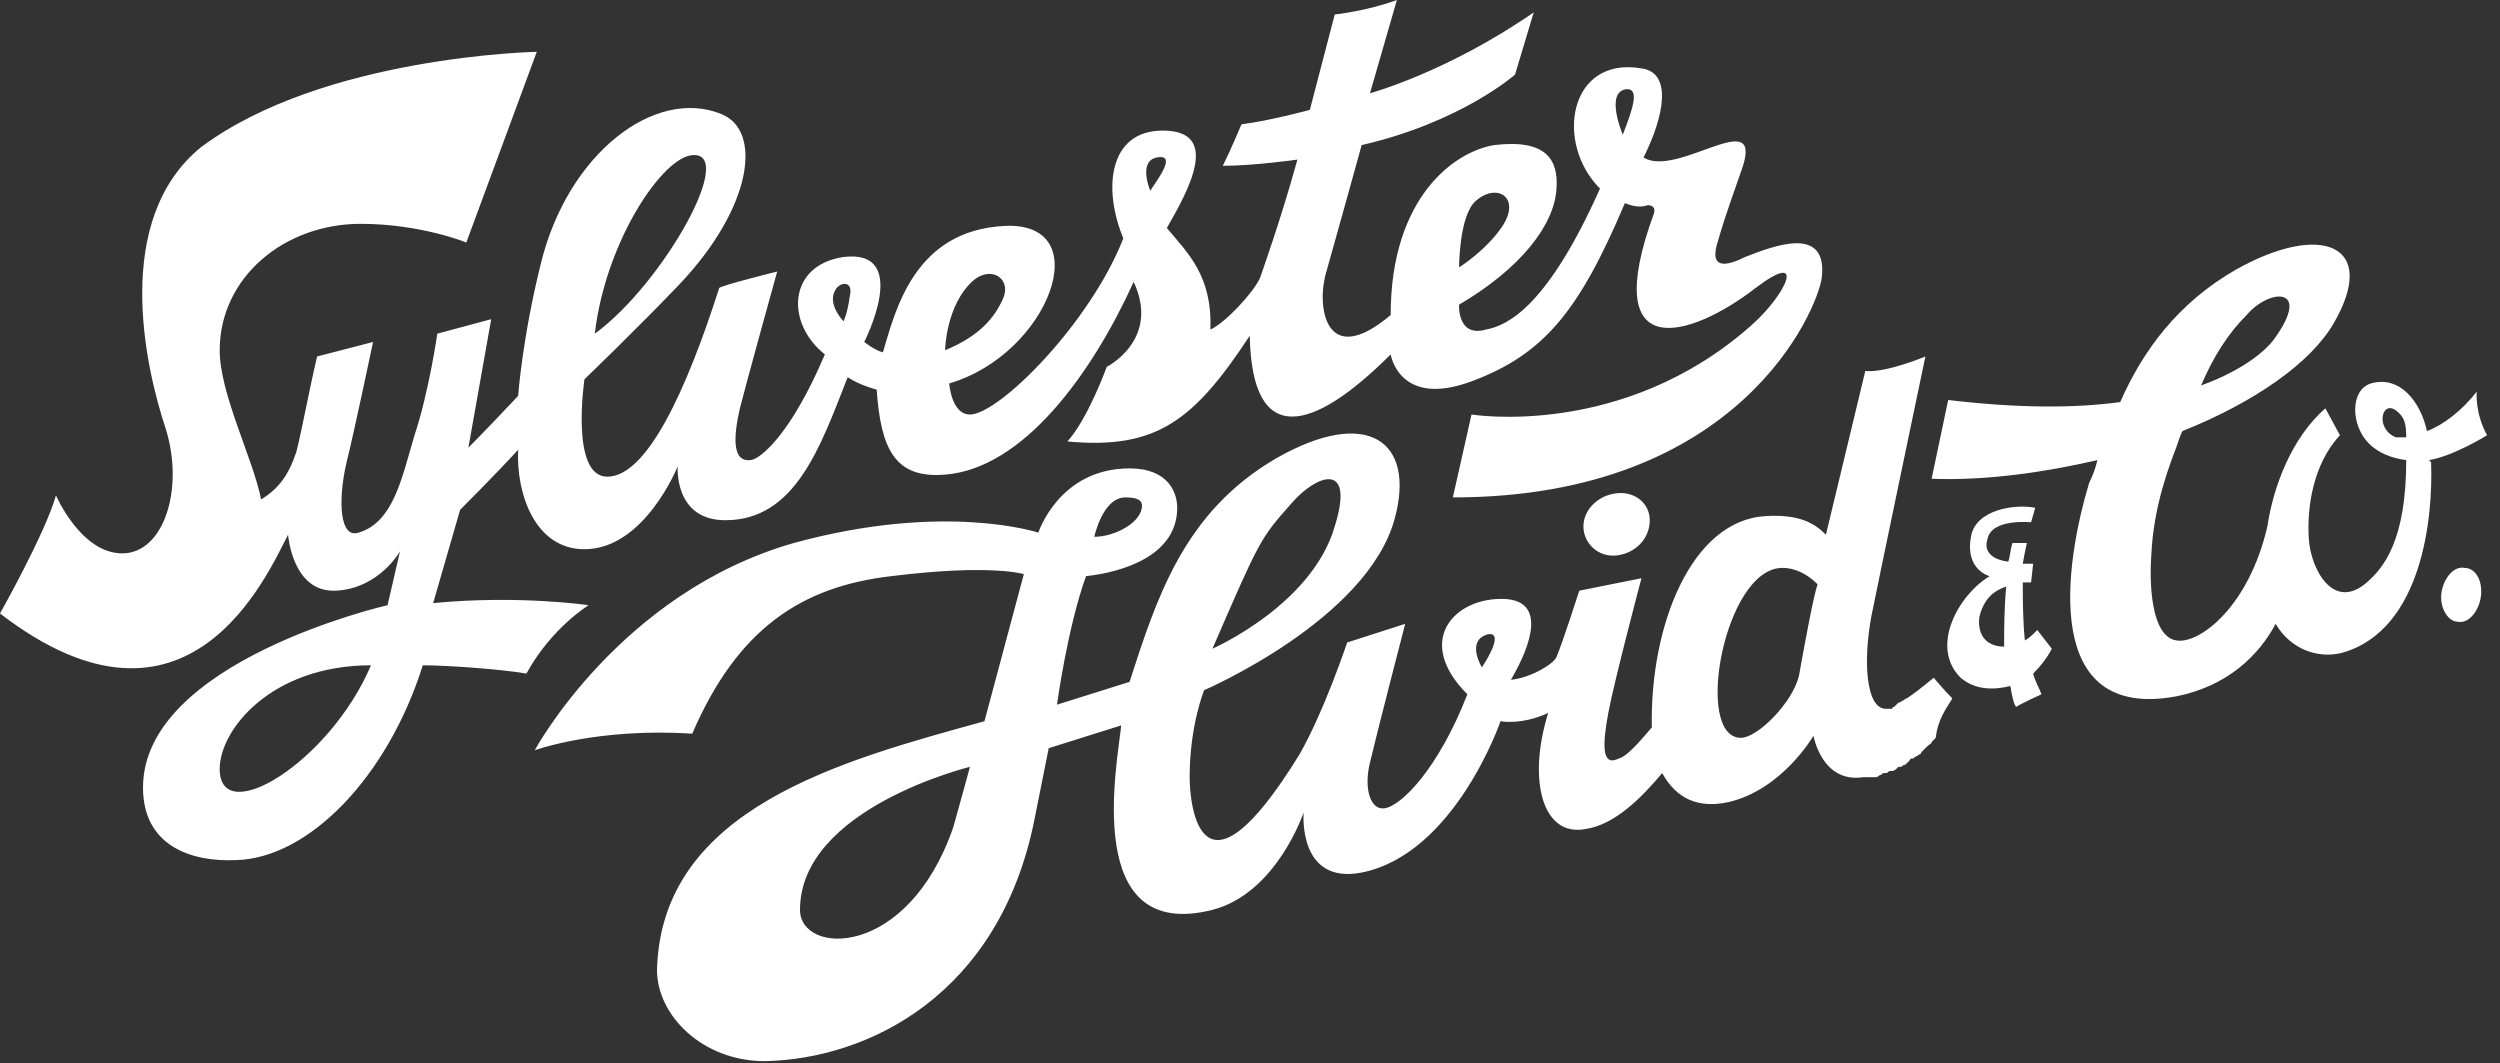 <svg width="261" height="111" viewBox="0 0 261 111" fill="none" xmlns="http://www.w3.org/2000/svg">
<rect x="0" y="0" width="261" height="111" fill="#333333" stroke="none"/>
<path d="M168.772 51.497C166.825 51.714 165.31 53.228 165.31 54.959C165.31 56.69 166.825 58.205 168.772 57.988C170.719 57.772 172.234 56.257 172.234 54.31C172.234 52.579 170.719 51.281 168.772 51.497ZM61.45 63.181C61.45 63.181 54.094 62.099 45.222 62.965L48.035 53.228C48.035 53.228 51.93 49.333 54.094 46.953C53.877 51.497 55.825 57.339 61.017 57.339C67.292 57.339 70.754 48.684 70.754 48.684C70.754 48.684 70.322 54.31 75.731 54.31C83.088 54.31 85.684 46.52 88.497 39.38C89.795 40.246 91.526 40.678 91.526 40.678C91.959 46.953 93.474 49.983 98.667 49.55C106.889 48.901 114.029 38.947 118.357 29.427C121.17 35.485 115.544 38.298 115.544 38.298C115.544 38.298 113.596 43.708 111.433 46.088C120.737 46.953 124.632 43.924 130.474 35.053C130.69 46.737 136.965 45.222 145.187 37C145.187 37 146.053 42.626 153.626 39.813C161.199 37 164.877 32.456 169.637 21.205C170.719 21.637 171.368 21.637 172.018 21.421C172.45 21.421 172.883 21.637 172.667 22.287C166.825 38.298 176.561 35.269 183.269 30.076C188.678 25.965 186.515 30.725 182.836 33.971C169.421 45.871 153.626 43.275 153.626 43.275L151.678 51.93C181.754 51.93 189.76 32.24 190.193 28.994C190.842 23.368 185 25.748 182.187 26.83C180.456 27.696 178.292 28.345 179.374 25.099C180.24 22.07 181.322 19.257 181.971 17.31C183.918 11.035 175.047 18.608 171.585 16.444C173.749 12.117 174.614 7.573 171.368 7.14C163.795 5.842 162.281 14.93 167.041 19.69C161.632 31.807 157.52 33.971 155.14 34.404C152.111 35.269 152.327 31.807 152.327 31.807C158.602 28.129 162.281 23.585 162.497 19.69C162.713 16.661 161.415 14.497 156.006 15.146C151.895 15.795 145.187 20.556 145.187 32.889C138.263 38.731 137.398 31.807 138.48 28.345C139.345 25.316 142.158 15.146 142.158 15.146C152.544 12.766 158.17 7.789 158.17 7.789L160.117 1.298C151.029 7.573 143.023 9.737 143.023 9.737L145.836 0C145.836 0 143.023 1.082 139.345 1.515L136.749 11.468C136.749 11.468 132.854 12.55 129.608 12.982C129.608 12.982 128.526 15.579 127.661 17.31C130.906 17.31 135.45 16.661 135.45 16.661C133.719 22.936 131.772 28.345 131.556 28.994C130.906 30.509 127.877 33.754 126.363 34.404C126.579 28.778 123.982 26.398 121.819 23.801C124.199 19.69 127.444 13.632 121.386 13.632C115.76 13.632 115.111 19.69 117.275 24.883C113.813 33.754 104.292 43.275 101.263 43.275C99.316 43.275 99.099 40.029 99.099 40.029C109.485 37 114.678 23.152 104.942 23.585C95.421 24.017 93.474 32.456 92.175 36.784C91.31 36.567 90.228 35.702 90.228 35.702C90.228 35.702 95.205 25.965 88.064 26.83C82.222 27.696 82.006 33.754 86.117 37C82.439 45.655 79.193 48.035 78.328 48.035C76.38 48.252 76.597 45.439 77.246 42.626C77.895 40.029 81.14 28.345 81.14 28.345C81.14 28.345 75.082 29.86 75.082 30.076C71.62 40.895 67.509 49.766 63.398 49.766C59.503 49.766 61.017 39.596 61.017 39.596C61.017 39.596 66.643 34.187 70.971 29.643C78.544 21.637 79.626 13.632 75.298 11.901C68.374 9.088 59.287 16.012 56.474 27.48C54.526 35.269 54.094 41.328 54.094 41.328C50.848 44.789 48.901 46.737 48.901 46.737L51.281 33.322L45.655 34.836C45.655 34.836 44.789 40.895 43.275 45.439C41.977 49.766 41.111 54.526 37.433 55.608C35.485 56.257 35.269 52.363 36.135 48.468C37 45.006 38.947 35.702 38.947 35.702L33.105 37.216C32.24 40.895 31.591 44.573 30.942 47.17C30.076 49.766 28.994 51.064 27.263 52.146C26.398 47.819 22.936 41.111 22.936 36.567C22.936 28.994 29.643 23.368 37.649 23.368C43.924 23.368 48.684 25.316 48.684 25.316L56.041 5.409C56.041 5.409 33.754 5.842 20.988 15.363C11.684 22.936 15.146 38.298 17.31 44.789C19.257 51.064 17.094 57.772 12.766 57.772C8.439 57.772 5.842 51.714 5.842 51.714C4.76 55.608 0 64.047 0 64.047C19.69 79.193 27.912 59.936 30.076 55.825C30.076 55.825 30.509 61.883 35.053 61.667C39.596 61.45 41.76 57.556 41.76 57.556L40.462 63.181C40.462 63.181 14.93 69.023 14.93 82.222C14.93 88.281 19.906 90.012 24.667 89.795C32.24 89.579 40.462 81.14 44.14 69.456C46.737 69.456 52.579 69.889 54.959 70.322C57.556 65.561 61.45 63.181 61.45 63.181ZM169.854 9.304C171.152 9.304 170.503 11.252 169.421 14.064C169.421 14.064 167.474 9.52 169.854 9.304ZM154.058 20.988C156.222 19.041 158.819 20.556 156.871 23.585C155.14 26.181 152.327 27.912 152.327 27.912C152.327 27.912 152.327 22.503 154.058 20.988ZM120.737 16.444C122.901 16.012 120.953 18.608 120.088 19.906C120.088 19.906 118.789 16.877 120.737 16.444ZM101.696 29.21C103.643 27.696 105.591 29.21 104.725 31.158C103.86 33.105 102.345 35.053 98.667 36.567C98.667 36.784 98.667 31.807 101.696 29.21ZM87.199 30.292C87.632 29.427 89.146 29.21 88.713 30.942C88.497 32.672 88.064 33.538 88.064 33.538C88.064 33.538 86.333 31.807 87.199 30.292ZM72.053 16.228C77.246 15.363 69.24 29.643 62.099 34.836C63.181 25.532 68.807 16.877 72.053 16.228ZM22.936 80.275C22.936 76.164 28.345 69.456 38.731 69.456C34.404 79.626 22.936 86.55 22.936 80.275ZM203.825 72.918C202.959 72.053 201.877 70.754 201.877 70.754C201.877 70.754 200.363 72.053 199.064 72.918C198.848 72.918 198.848 73.135 198.632 73.135C198.632 73.135 198.415 73.351 198.199 73.351L197.982 73.567L197.766 73.784C197.766 73.784 197.55 73.784 197.55 74H197.333H197.117H196.901C194.737 74 194.52 68.807 195.386 64.263C196.251 59.936 201.012 37.216 201.012 37.216C201.012 37.216 196.901 38.947 194.737 38.731L190.626 55.825C189.544 54.743 188.029 53.661 184.351 53.877C176.561 54.31 172.234 65.345 172.45 75.947C171.152 77.462 169.854 78.977 168.988 79.193C167.257 80.058 167.257 77.895 167.906 74.433C168.556 70.971 171.368 60.368 171.368 60.368L164.877 61.667C164.877 61.667 163.146 67.076 162.497 68.591C162.281 69.24 159.901 70.754 157.737 70.971C159.901 67.292 161.415 62.748 157.088 62.532C151.895 62.316 147.567 66.86 153.193 72.485C150.164 80.275 146.269 84.17 144.538 84.386C143.023 84.602 142.374 82.222 143.023 79.626C143.673 76.813 146.702 65.129 146.702 65.129L140.643 67.076C140.643 67.076 138.263 74.216 135.667 78.76C125.281 95.637 124.199 83.953 124.199 81.14C124.199 75.731 125.713 72.053 125.713 72.053C125.713 72.053 142.807 64.696 145.62 54.094C147.784 46.088 142.807 42.409 133.287 47.819C123.55 53.444 120.737 62.532 117.924 71.187L110.351 73.567C110.351 73.567 111.433 65.561 113.38 60.152C117.275 59.719 122.901 57.988 122.901 53.012C122.901 51.497 122.035 48.901 117.924 48.901C110.567 48.901 108.404 55.608 108.404 55.608C108.404 55.608 98.667 52.363 82.871 56.69C64.696 61.883 55.825 78.328 55.825 78.328C55.825 78.328 62.316 75.947 72.269 76.597C77.029 65.561 83.737 61.234 93.041 60.152C103.427 58.854 106.889 59.936 106.889 59.936L102.778 75.298C87.848 79.409 69.023 84.386 68.591 101.263C68.591 106.023 73.351 110.784 79.842 110.784C90.661 110.567 104.292 103.86 107.971 85.684L109.485 78.111L117.058 75.731C116.626 79.842 112.947 98.45 126.579 94.988C133.287 93.257 136.099 84.819 136.099 84.819C136.099 84.819 135.45 92.392 142.158 91.094C151.895 89.146 156.655 75.298 156.655 75.298C156.655 75.298 158.819 75.731 161.632 74.433C159.468 81.357 160.982 87.415 165.526 86.55C168.556 86.117 171.368 83.304 173.532 80.708C174.614 82.655 176.561 84.602 180.456 83.737C186.082 82.439 189.327 76.813 189.327 76.813C189.327 76.813 190.193 81.79 194.52 81.14C194.737 81.14 194.737 81.14 194.953 81.14C194.953 81.14 194.953 81.14 195.17 81.14C195.386 81.14 195.386 81.14 195.602 81.14C195.602 81.14 195.602 81.14 195.819 81.14C196.035 81.14 196.251 80.924 196.251 80.924C196.468 80.924 196.468 80.708 196.684 80.708H196.901C197.117 80.708 197.117 80.491 197.333 80.491C197.333 80.491 197.333 80.491 197.55 80.491C197.766 80.491 197.982 80.275 198.199 80.058C198.199 80.058 198.199 80.058 198.415 80.058C198.632 80.058 198.632 79.842 198.848 79.842C198.848 79.842 199.064 79.842 199.064 79.626C199.281 79.626 199.281 79.409 199.497 79.193C199.497 79.193 199.497 79.193 199.713 79.193C199.93 78.977 200.146 78.977 200.363 78.76C200.363 78.76 200.579 78.76 200.579 78.544C200.795 78.328 200.795 78.328 201.012 78.111L201.228 77.895C201.444 77.678 201.661 77.678 201.661 77.462C201.877 77.246 201.877 77.246 202.094 77.029C202.31 75.082 203.175 74 203.825 72.918ZM134.801 52.579C137.398 49.55 141.509 48.035 139.345 54.959C136.965 63.181 126.579 67.725 126.579 67.725C131.556 56.257 131.556 56.257 134.801 52.579ZM117.491 51.93C118.573 51.93 119.222 52.146 119.222 52.795C119.222 54.526 116.409 56.041 114.246 56.041C114.246 56.041 115.111 51.93 117.491 51.93ZM99.532 86.333C94.772 100.181 83.52 99.749 83.52 94.988C83.52 84.386 101.263 80.058 101.263 80.058C101.263 80.058 99.965 84.819 99.532 86.333ZM154.708 69.672C154.708 69.672 152.977 66.86 155.357 66.21C156.871 65.994 155.573 68.374 154.708 69.672ZM187.813 70.538C187.164 73.351 183.485 77.029 181.754 77.029C176.778 77.029 180.023 59.287 186.082 59.287C188.246 59.287 189.76 61.017 189.76 61.017C189.327 62.099 188.246 68.158 187.813 70.538Z" fill="white"/>
<path d="M253.59 48.035C256.186 47.602 259.648 45.438 259.648 45.438C258.35 43.058 258.567 40.895 258.567 40.895C257.052 42.842 255.105 44.357 253.374 45.006C252.724 41.977 250.561 39.164 247.532 40.029C245.368 40.678 245.368 44.357 247.315 46.304C248.181 47.169 249.479 47.819 251.21 48.035C251.21 56.474 248.83 59.286 247.099 60.801C243.637 63.83 241.257 59.503 241.04 56.257C240.824 53.012 241.473 48.468 244.286 45.438L242.771 42.626C239.309 45.655 237.362 50.632 236.713 54.959C234.765 63.398 229.572 67.292 227.192 66.859C224.596 66.427 224.379 61.017 224.596 57.988C224.812 52.795 226.543 48.468 227.192 46.737C227.409 46.088 227.625 45.438 227.841 45.006C235.415 41.977 241.257 37.865 243.637 33.754C248.397 25.532 242.339 23.152 233.467 28.128C227.409 31.59 223.73 36.567 221.35 41.977C216.59 42.626 210.748 42.626 203.391 41.76L201.66 49.982C207.286 50.199 213.344 49.333 218.97 48.035C218.754 48.901 218.537 49.55 218.105 50.415C215.508 59.07 213.128 75.298 227.192 72.702C232.602 71.62 235.847 68.374 237.578 65.129C239.093 67.725 241.906 68.807 244.502 68.158C252.941 65.778 254.023 53.877 253.806 48.251C253.59 48.035 253.59 48.035 253.59 48.035ZM250.128 45.655C247.964 44.789 248.613 41.76 250.128 42.842C250.993 43.491 251.21 44.14 251.21 45.655C250.777 45.655 250.344 45.655 250.128 45.655ZM234.549 32.889C236.929 30.076 241.473 29.86 237.362 35.485C236.713 36.351 234.549 38.514 229.789 40.245C231.087 37.216 232.602 34.836 234.549 32.889ZM257.268 59.286C256.186 59.07 255.105 60.368 254.888 61.883C254.672 63.398 255.537 64.912 256.619 64.912C257.701 65.129 258.783 63.83 258.999 62.316C259.216 60.801 258.567 59.286 257.268 59.286Z" fill="white"/>
<path d="M214.208 67.725L212.693 65.778C212.261 66.21 211.828 66.643 211.395 66.86C211.179 64.696 211.179 62.532 211.179 60.801C211.828 60.801 212.044 60.801 212.044 60.801L212.261 58.854C211.828 58.854 211.611 58.854 211.179 58.854C211.395 57.556 211.611 56.69 211.611 56.69H210.097C209.88 57.339 209.88 57.988 209.664 58.637C207.933 58.421 207.068 57.556 207.5 56.257C207.933 54.093 212.044 54.526 212.044 54.526L212.477 53.012C210.313 52.579 206.202 53.228 205.769 56.041C205.12 59.503 207.717 60.152 207.717 60.152C204.471 62.099 201.442 67.509 204.687 70.754C206.202 72.053 208.149 72.053 209.88 71.62C210.097 72.918 210.313 73.784 210.53 73.784C210.746 73.567 213.126 72.485 213.126 72.485C212.91 71.836 212.477 71.187 212.261 70.322C213.126 69.456 213.775 68.591 214.208 67.725ZM206.635 64.48C207.068 62.532 208.149 61.667 209.448 61.234C209.231 63.614 209.231 65.778 209.231 67.509C207.717 67.509 206.418 66.643 206.635 64.48Z" fill="white"/>
</svg>
